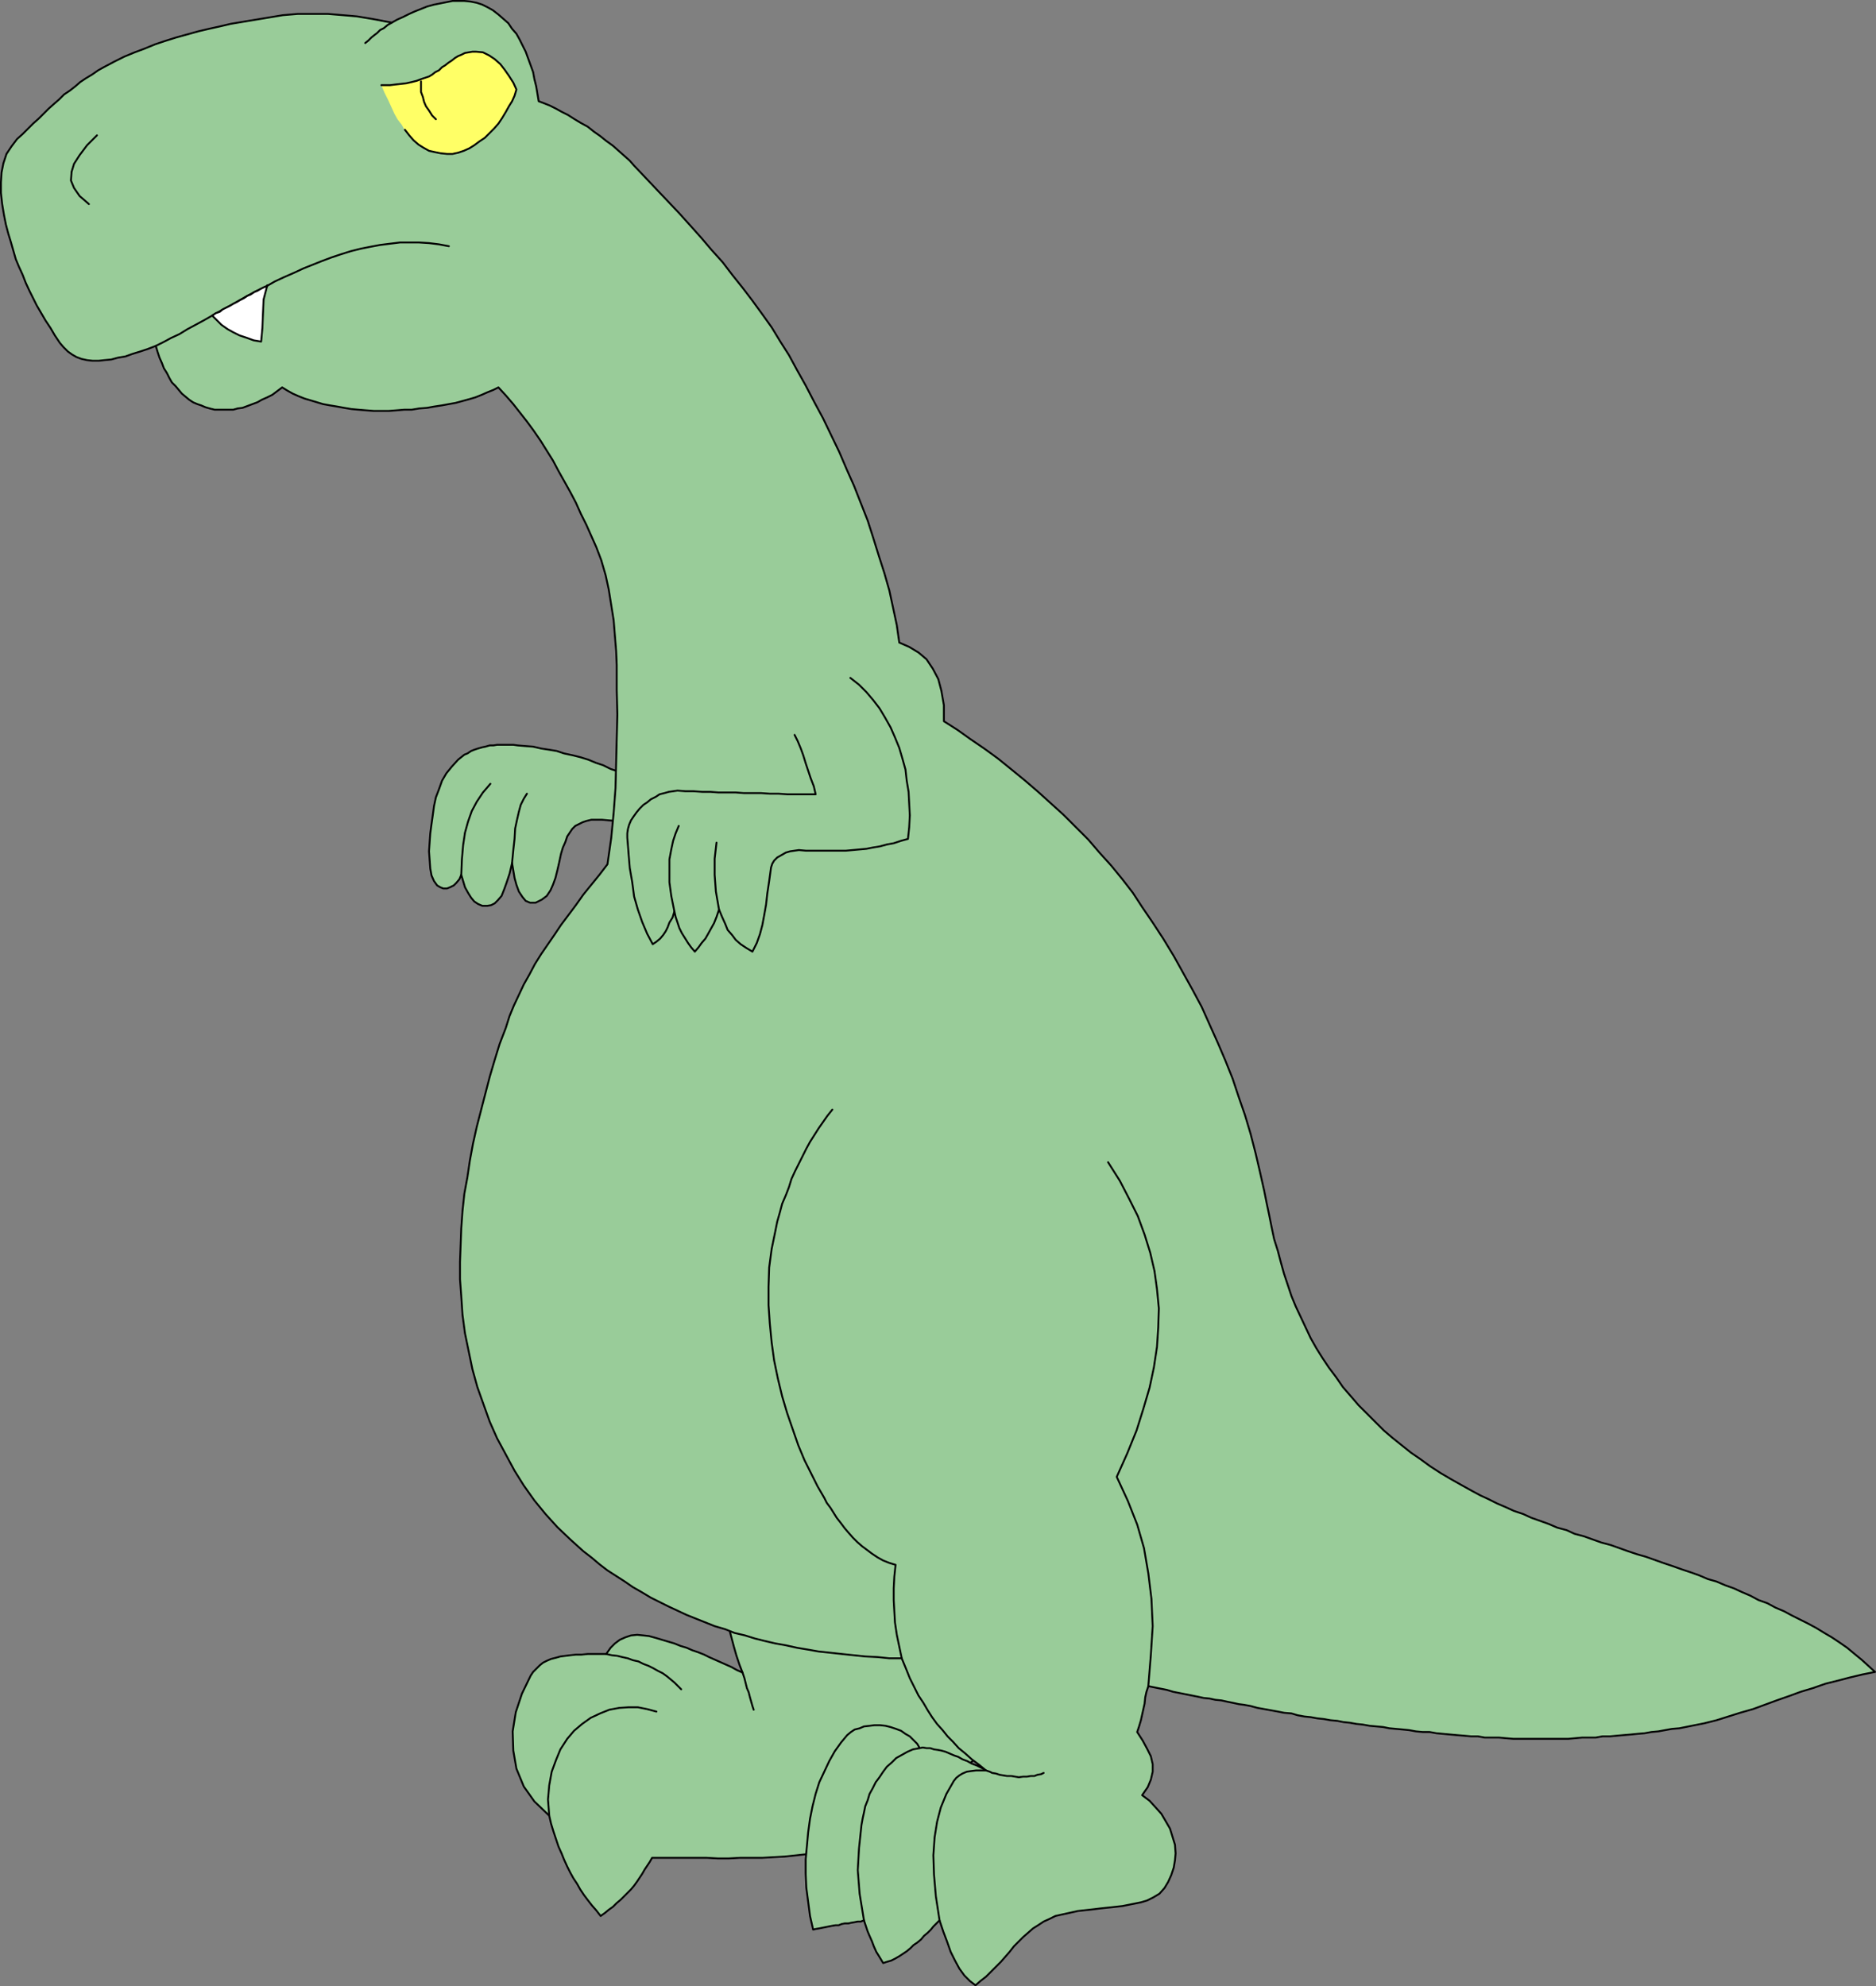 <?xml version="1.0" encoding="UTF-8" standalone="no"?>
<svg
   version="1.0"
   width="129.467mm"
   height="137.1mm"
   id="svg26"
   sodipodi:docname="Dinosaur 02.wmf"
   xmlns:inkscape="http://www.inkscape.org/namespaces/inkscape"
   xmlns:sodipodi="http://sodipodi.sourceforge.net/DTD/sodipodi-0.dtd"
   xmlns="http://www.w3.org/2000/svg"
   xmlns:svg="http://www.w3.org/2000/svg">
  <rect width="100%" height="100%" fill="#808080" stroke="none"/>
  <sodipodi:namedview
     id="namedview26"
     pagecolor="#ffffff"
     bordercolor="#000000"
     borderopacity="0.25"
     inkscape:showpageshadow="2"
     inkscape:pageopacity="0.0"
     inkscape:pagecheckerboard="0"
     inkscape:deskcolor="#d1d1d1"
     inkscape:document-units="mm" />
  <defs
     id="defs1">
    <pattern
       id="WMFhbasepattern"
       patternUnits="userSpaceOnUse"
       width="6"
       height="6"
       x="0"
       y="0" />
  </defs>
  <path
     style="fill:#99cc99;fill-opacity:1;fill-rule:evenodd;stroke:none"
     d="m 166.529,204.15 -1.616,-0.969 -1.778,-0.969 -1.939,-0.969 -1.939,-0.646 -1.939,-0.969 -1.939,-0.646 -1.939,-0.808 -2.101,-0.646 -1.939,-0.485 -2.262,-0.485 -1.939,-0.646 -1.939,-0.323 -2.101,-0.323 -2.101,-0.485 -2.101,-0.162 -1.939,-0.162 -1.131,-0.162 h -0.97 -0.97 -1.131 -1.131 l -0.97,0.162 h -0.97 l -1.131,0.323 -0.808,0.162 -1.131,0.323 -0.97,0.323 -0.808,0.323 -0.97,0.646 -0.808,0.323 -0.808,0.646 -0.808,0.646 -1.616,1.777 -1.454,1.777 -1.131,1.939 -0.808,2.262 -0.808,2.1 -0.485,2.262 -0.323,2.424 -0.323,2.262 -0.323,2.424 -0.162,2.262 -0.162,2.424 0.162,2.262 0.162,2.262 0.323,1.777 0.646,1.454 0.808,1.131 0.808,0.485 0.808,0.323 h 0.97 l 0.808,-0.323 0.97,-0.485 0.646,-0.646 0.808,-0.969 0.485,-1.131 0.485,1.616 0.485,1.616 0.808,1.454 0.808,1.293 0.808,0.969 0.97,0.646 1.131,0.485 h 1.293 l 0.97,-0.162 0.97,-0.485 0.808,-0.808 0.97,-1.131 0.646,-1.616 0.646,-1.777 0.808,-2.424 0.646,-2.747 0.323,1.939 0.323,1.939 0.485,1.777 0.646,1.777 0.97,1.454 0.808,0.969 1.131,0.485 h 1.454 l 1.616,-0.808 1.293,-0.969 0.97,-1.454 0.646,-1.454 0.646,-1.777 0.485,-1.939 0.485,-2.1 0.485,-2.262 0.485,-1.616 0.646,-1.454 0.485,-1.454 0.646,-0.969 0.646,-0.969 0.808,-0.808 0.97,-0.485 0.97,-0.485 0.97,-0.323 1.293,-0.323 h 1.293 1.454 l 1.778,0.162 1.778,0.162 2.101,0.162 1.939,0.323 0.485,-2.585 0.646,-2.585 0.485,-2.747 z"
     id="path1" />
  <path
     style="fill:none;stroke:#000000;stroke-width:0.485px;stroke-linecap:round;stroke-linejoin:round;stroke-miterlimit:4;stroke-dasharray:none;stroke-opacity:1"
     d="m 166.529,204.15 -1.616,-0.969 -1.778,-0.969 -1.939,-0.969 -1.939,-0.646 -1.939,-0.969 -1.939,-0.646 -1.939,-0.808 -2.101,-0.646 -1.939,-0.485 -2.262,-0.485 -1.939,-0.646 -1.939,-0.323 -2.101,-0.323 -2.101,-0.485 -2.101,-0.162 -1.939,-0.162 -1.131,-0.162 h -0.97 -0.97 -1.131 -1.131 l -0.97,0.162 h -0.97 l -1.131,0.323 -0.808,0.162 -1.131,0.323 -0.97,0.323 -0.808,0.323 -0.97,0.646 -0.808,0.323 -0.808,0.646 -0.808,0.646 -1.616,1.777 -1.454,1.777 -1.131,1.939 -0.808,2.262 -0.808,2.1 -0.485,2.262 -0.323,2.424 -0.323,2.262 -0.323,2.424 -0.162,2.262 -0.162,2.424 0.162,2.262 0.162,2.262 0.323,1.777 0.646,1.454 0.808,1.131 0.808,0.485 0.808,0.323 h 0.97 l 0.808,-0.323 0.97,-0.485 0.646,-0.646 0.808,-0.969 0.485,-1.131 0.485,1.616 0.485,1.616 0.808,1.454 0.808,1.293 0.808,0.969 0.97,0.646 1.131,0.485 h 1.293 l 0.97,-0.162 0.97,-0.485 0.808,-0.808 0.97,-1.131 0.646,-1.616 0.646,-1.777 0.808,-2.424 0.646,-2.747 0.323,1.939 0.323,1.939 0.485,1.777 0.646,1.777 0.97,1.454 0.808,0.969 1.131,0.485 h 1.454 l 1.616,-0.808 1.293,-0.969 0.97,-1.454 0.646,-1.454 0.646,-1.777 0.485,-1.939 0.485,-2.1 0.485,-2.262 0.485,-1.616 0.646,-1.454 0.485,-1.454 0.646,-0.969 0.646,-0.969 0.808,-0.808 0.97,-0.485 0.97,-0.485 0.97,-0.323 1.293,-0.323 h 1.293 1.454 l 1.778,0.162 1.778,0.162 2.101,0.162 1.939,0.323 0.485,-2.585 0.646,-2.585 0.485,-2.747 0.323,-2.585 v 0"
     id="path2" />
  <path
     style="fill:none;stroke:#000000;stroke-width:0.485px;stroke-linecap:round;stroke-linejoin:round;stroke-miterlimit:4;stroke-dasharray:none;stroke-opacity:1"
     d="m 127.906,204.474 -1.939,2.262 -1.616,2.424 -1.293,2.424 -0.97,2.747 -0.808,2.908 -0.485,3.232 -0.323,3.716 -0.162,4.039"
     id="path3" />
  <path
     style="fill:none;stroke:#000000;stroke-width:0.485px;stroke-linecap:round;stroke-linejoin:round;stroke-miterlimit:4;stroke-dasharray:none;stroke-opacity:1"
     d="m 137.441,207.059 -0.808,1.293 -0.808,1.616 -0.485,1.777 -0.485,2.1 -0.485,2.262 -0.162,2.747 -0.323,2.908 -0.323,3.393"
     id="path4" />
  <path
     style="fill:#99cc99;fill-opacity:1;fill-rule:evenodd;stroke:none"
     d="m 188.183,417.268 0.646,2.424 0.646,2.585 0.646,2.424 0.646,2.424 0.646,2.424 0.646,2.262 0.808,2.424 0.808,2.1 -1.454,-0.646 -1.454,-0.808 -1.454,-0.646 -1.454,-0.646 -1.454,-0.646 -1.454,-0.646 -1.293,-0.646 -1.616,-0.646 -1.454,-0.485 -1.454,-0.646 -1.616,-0.485 -1.616,-0.646 -1.616,-0.485 -1.616,-0.485 -1.616,-0.485 -1.778,-0.485 -1.454,-0.162 -1.616,-0.162 -1.616,0.162 -1.454,0.485 -1.454,0.646 -1.293,0.969 -1.131,1.131 -1.131,1.616 h -1.616 -1.778 -1.454 l -1.616,0.162 h -1.454 l -1.454,0.162 -1.293,0.162 -1.293,0.162 -1.131,0.323 -1.293,0.323 -1.131,0.485 -0.97,0.485 -0.808,0.646 -0.97,0.969 -0.808,0.808 -0.646,0.969 -2.262,4.686 -1.616,4.847 -0.808,5.009 0.162,5.009 0.808,4.686 1.939,4.686 2.747,3.878 3.878,3.716 0.485,2.1 0.646,2.1 0.646,1.939 0.646,1.939 0.808,1.777 0.646,1.616 0.808,1.777 0.808,1.616 0.808,1.454 0.97,1.454 0.808,1.454 0.97,1.454 0.97,1.293 1.131,1.454 1.131,1.293 1.131,1.454 1.131,-0.808 0.97,-0.808 1.131,-0.808 0.97,-0.969 0.97,-0.808 0.97,-0.969 0.97,-0.969 0.808,-0.808 0.808,-0.969 0.808,-1.131 0.646,-0.969 0.646,-0.969 0.646,-1.131 0.646,-0.969 0.646,-0.969 0.646,-1.131 h 2.747 2.909 2.747 2.909 2.909 l 2.909,0.162 h 2.909 l 2.909,-0.162 h 2.909 2.909 l 2.909,-0.162 2.909,-0.162 3.07,-0.323 2.909,-0.323 2.909,-0.162 3.07,-0.485 2.586,-1.616 2.424,-1.616 2.586,-1.616 2.586,-1.616 2.586,-1.616 2.586,-1.777 2.586,-1.616 2.586,-1.616 2.586,-1.616 2.586,-1.616 2.424,-1.616 2.586,-1.616 2.586,-1.616 2.586,-1.616 2.586,-1.777 2.424,-1.616 -0.808,-1.777 -0.97,-1.777 -0.97,-1.939 -0.97,-1.777 -0.97,-1.777 -0.808,-1.777 -0.97,-1.939 -0.97,-1.777 -0.97,-1.939 -0.808,-1.777 -0.97,-1.939 -0.808,-1.777 -1.131,-1.777 -0.97,-1.777 -0.808,-1.777 -0.97,-1.939 -1.778,-0.323 -1.616,-0.162 -1.778,-0.485 -1.616,-0.323 -1.616,-0.323 -1.939,-0.323 -1.616,-0.323 -1.616,-0.323 -1.778,-0.162 -1.616,-0.323 -1.616,-0.485 -1.778,-0.323 -1.778,-0.162 -1.616,-0.323 -1.778,-0.323 -1.616,-0.485 -1.778,-0.323 -1.616,-0.323 -1.778,-0.323 -1.778,-0.323 -1.616,-0.323 -1.778,-0.323 -1.616,-0.323 -1.778,-0.323 -1.616,-0.323 -1.778,-0.323 -1.616,-0.162 -1.778,-0.485 -1.616,-0.323 -1.778,-0.323 -1.778,-0.162 -1.616,-0.323 v 0 z"
     id="path5" />
  <path
     style="fill:none;stroke:#000000;stroke-width:0.485px;stroke-linecap:round;stroke-linejoin:round;stroke-miterlimit:4;stroke-dasharray:none;stroke-opacity:1"
     d="m 188.183,417.268 0.646,2.424 0.646,2.585 0.646,2.424 0.646,2.424 0.646,2.424 0.646,2.262 0.808,2.424 0.808,2.1 -1.454,-0.646 -1.454,-0.808 -1.454,-0.646 -1.454,-0.646 -1.454,-0.646 -1.454,-0.646 -1.293,-0.646 -1.616,-0.646 -1.454,-0.485 -1.454,-0.646 -1.616,-0.485 -1.616,-0.646 -1.616,-0.485 -1.616,-0.485 -1.616,-0.485 -1.778,-0.485 -1.454,-0.162 -1.616,-0.162 -1.616,0.162 -1.454,0.485 -1.454,0.646 -1.293,0.969 -1.131,1.131 -1.131,1.616 h -1.616 -1.778 -1.454 l -1.616,0.162 h -1.454 l -1.454,0.162 -1.293,0.162 -1.293,0.162 -1.131,0.323 -1.293,0.323 -1.131,0.485 -0.97,0.485 -0.808,0.646 -0.97,0.969 -0.808,0.808 -0.646,0.969 -2.262,4.686 -1.616,4.847 -0.808,5.009 0.162,5.009 0.808,4.686 1.939,4.686 2.747,3.878 3.878,3.716 0.485,2.1 0.646,2.1 0.646,1.939 0.646,1.939 0.808,1.777 0.646,1.616 0.808,1.777 0.808,1.616 0.808,1.454 0.97,1.454 0.808,1.454 0.97,1.454 0.97,1.293 1.131,1.454 1.131,1.293 1.131,1.454 1.131,-0.808 0.97,-0.808 1.131,-0.808 0.97,-0.969 0.97,-0.808 0.97,-0.969 0.97,-0.969 0.808,-0.808 0.808,-0.969 0.808,-1.131 0.646,-0.969 0.646,-0.969 0.646,-1.131 0.646,-0.969 0.646,-0.969 0.646,-1.131 h 2.747 2.909 2.747 2.909 2.909 l 2.909,0.162 h 2.909 l 2.909,-0.162 h 2.909 2.909 l 2.909,-0.162 2.909,-0.162 3.07,-0.323 2.909,-0.323 2.909,-0.162 3.07,-0.485 2.586,-1.616 2.424,-1.616 2.586,-1.616 2.586,-1.616 2.586,-1.616 2.586,-1.777 2.586,-1.616 2.586,-1.616 2.586,-1.616 2.586,-1.616 2.424,-1.616 2.586,-1.616 2.586,-1.616 2.586,-1.616 2.586,-1.777 2.424,-1.616 -0.808,-1.777 -0.97,-1.777 -0.97,-1.939 -0.97,-1.777 -0.97,-1.777 -0.808,-1.777 -0.97,-1.939 -0.97,-1.777 -0.97,-1.939 -0.808,-1.777 -0.97,-1.939 -0.808,-1.777 -1.131,-1.777 -0.97,-1.777 -0.808,-1.777 -0.97,-1.939 -1.778,-0.323 -1.616,-0.162 -1.778,-0.485 -1.616,-0.323 -1.616,-0.323 -1.939,-0.323 -1.616,-0.323 -1.616,-0.323 -1.778,-0.162 -1.616,-0.323 -1.616,-0.485 -1.778,-0.323 -1.778,-0.162 -1.616,-0.323 -1.778,-0.323 -1.616,-0.485 -1.778,-0.323 -1.616,-0.323 -1.778,-0.323 -1.778,-0.323 -1.616,-0.323 -1.778,-0.323 -1.616,-0.323 -1.778,-0.323 -1.616,-0.323 -1.778,-0.323 -1.616,-0.162 -1.778,-0.485 -1.616,-0.323 -1.778,-0.323 -1.778,-0.162 -1.616,-0.323 v 0"
     id="path6" />
  <path
     style="fill:none;stroke:#000000;stroke-width:0.485px;stroke-linecap:round;stroke-linejoin:round;stroke-miterlimit:4;stroke-dasharray:none;stroke-opacity:1"
     d="m 196.586,446.029 -0.323,-0.969 -0.323,-1.131 -0.323,-1.131 -0.323,-1.293 -0.485,-1.131 -0.323,-1.293 -0.323,-1.293 -0.485,-1.454"
     id="path7" />
  <path
     style="fill:none;stroke:#000000;stroke-width:0.485px;stroke-linecap:round;stroke-linejoin:round;stroke-miterlimit:4;stroke-dasharray:none;stroke-opacity:1"
     d="m 177.679,440.697 -0.808,-0.808 -0.97,-0.969 -0.97,-0.808 -0.97,-0.808 -1.131,-0.808 -1.293,-0.646 -1.131,-0.646 -1.293,-0.646 -1.293,-0.485 -1.293,-0.646 -1.454,-0.323 -1.293,-0.485 -1.454,-0.323 -1.293,-0.323 -1.454,-0.162 -1.454,-0.323"
     id="path8" />
  <path
     style="fill:none;stroke:#000000;stroke-width:0.485px;stroke-linecap:round;stroke-linejoin:round;stroke-miterlimit:4;stroke-dasharray:none;stroke-opacity:1"
     d="m 171.215,446.513 -2.424,-0.646 -2.424,-0.485 h -2.424 l -2.424,0.162 -2.586,0.485 -2.424,0.969 -2.424,1.131 -2.262,1.616 -2.101,1.777 -1.778,2.1 -1.778,2.747 -1.131,2.747 -1.131,3.07 -0.646,3.555 -0.323,3.716 0.323,4.201"
     id="path9" />
  <path
     style="fill:#99cc99;fill-opacity:1;fill-rule:evenodd;stroke:none"
     d="m 246.197,187.993 v -4.039 l -0.646,-3.716 -0.808,-3.07 -1.454,-2.747 -1.616,-2.424 -2.101,-1.777 -2.424,-1.454 -2.586,-1.131 -0.646,-4.524 -0.97,-4.524 -0.97,-4.524 -1.293,-4.524 -1.454,-4.524 -1.454,-4.686 -1.454,-4.524 -1.778,-4.524 -1.778,-4.524 -1.939,-4.363 -1.939,-4.524 -2.101,-4.363 -2.101,-4.363 -2.262,-4.201 -2.262,-4.363 -2.262,-4.039 -2.101,-3.878 -2.262,-3.555 -2.262,-3.716 -2.424,-3.393 -2.586,-3.555 -2.586,-3.393 -2.586,-3.232 -2.586,-3.393 -2.909,-3.232 -2.747,-3.232 -2.747,-3.07 -2.909,-3.232 -2.909,-3.07 -3.07,-3.232 -2.747,-2.908 -3.07,-3.232 -1.131,-1.293 -1.454,-1.293 -1.454,-1.293 -1.454,-1.293 -1.778,-1.293 -1.616,-1.293 -1.616,-1.131 -1.616,-1.293 -1.778,-0.969 -1.616,-0.969 -1.778,-1.131 -1.616,-0.808 -1.454,-0.808 -1.616,-0.808 -1.616,-0.646 -1.293,-0.485 -0.323,-1.939 -0.323,-1.939 -0.485,-1.939 -0.323,-1.777 -0.646,-1.777 -0.646,-1.777 -0.646,-1.777 -0.808,-1.616 -0.808,-1.616 -0.808,-1.454 -1.131,-1.293 -0.97,-1.454 -1.293,-1.131 -1.293,-1.131 -1.454,-1.131 -1.454,-0.808 -1.293,-0.646 -1.454,-0.485 -1.616,-0.323 -1.616,-0.162 h -1.454 -1.616 l -1.616,0.323 -1.616,0.323 -1.616,0.323 -1.778,0.485 -1.616,0.646 -1.616,0.646 -1.454,0.646 -1.616,0.808 -1.454,0.646 -1.454,0.808 L 100.434,5.574 98.818,5.251 97.041,4.928 95.101,4.605 93.162,4.282 91.385,4.12 89.445,3.959 87.506,3.797 85.567,3.635 H 83.466 81.527 79.588 77.649 L 75.71,3.797 73.77,3.959 71.831,4.282 68.922,4.767 66.014,5.251 63.105,5.736 60.196,6.221 57.449,6.867 54.54,7.513 l -2.747,0.646 -2.909,0.808 -2.909,0.808 -2.586,0.808 -2.909,0.969 -2.747,1.131 -2.586,0.969 -2.747,1.131 -2.586,1.293 -2.747,1.454 -1.454,0.808 -1.616,1.131 -1.616,0.969 -1.454,0.969 -1.293,1.131 -1.454,1.131 -1.454,0.969 -1.293,1.293 -1.293,1.131 -1.454,1.293 -1.293,1.293 -1.293,1.293 -1.454,1.293 -1.293,1.293 -1.454,1.454 -1.454,1.293 -1.454,1.939 -1.293,1.939 -0.808,2.424 -0.485,2.424 -0.162,2.585 v 2.747 l 0.323,2.908 0.485,2.908 0.485,2.424 0.646,2.424 0.646,2.1 0.646,2.262 0.646,2.262 0.808,1.939 0.97,2.1 0.808,2.1 0.97,2.1 0.97,1.939 0.97,1.939 1.131,1.939 1.131,1.939 1.293,1.939 1.131,1.939 1.293,1.939 0.97,1.131 1.131,1.131 1.131,0.808 1.131,0.646 1.293,0.485 1.454,0.323 1.454,0.162 h 1.616 l 1.454,-0.162 1.778,-0.162 1.778,-0.485 1.939,-0.323 1.778,-0.646 2.101,-0.646 1.939,-0.646 2.101,-0.808 0.485,1.616 0.485,1.454 0.646,1.454 0.485,1.293 0.808,1.293 0.646,1.293 0.646,1.131 0.97,0.969 0.808,0.969 0.808,0.969 0.97,0.808 0.97,0.808 0.97,0.646 1.131,0.485 0.97,0.323 1.131,0.485 1.131,0.323 1.293,0.323 h 1.131 1.293 1.131 1.293 l 1.131,-0.323 1.293,-0.162 1.293,-0.485 1.293,-0.485 1.293,-0.485 1.131,-0.646 1.454,-0.646 1.293,-0.646 1.293,-0.969 1.293,-0.969 1.293,0.808 1.454,0.808 1.454,0.646 1.616,0.646 1.616,0.485 1.616,0.485 1.616,0.485 1.778,0.323 1.939,0.323 1.778,0.323 1.939,0.323 1.778,0.162 1.939,0.162 2.101,0.162 h 1.939 1.939 l 2.101,-0.162 1.939,-0.162 h 1.939 l 1.939,-0.323 2.101,-0.162 1.778,-0.323 2.101,-0.323 1.778,-0.323 1.778,-0.323 1.778,-0.485 1.778,-0.485 1.616,-0.485 1.616,-0.646 1.454,-0.646 1.616,-0.646 1.293,-0.646 1.939,2.1 1.939,2.262 1.778,2.262 1.778,2.262 1.778,2.424 1.778,2.585 1.616,2.585 1.616,2.585 1.454,2.747 1.454,2.585 1.616,2.908 1.454,2.747 1.293,2.908 1.454,2.908 1.293,2.908 1.293,2.908 1.293,3.393 1.131,3.878 0.808,3.716 0.646,4.039 0.646,4.039 0.323,4.039 0.323,3.878 0.162,3.716 v 6.625 l 0.162,6.301 -0.162,6.301 -0.162,6.463 -0.162,6.463 -0.485,6.463 -0.646,6.625 -0.97,6.786 -2.101,2.747 -2.101,2.585 -2.101,2.585 -1.939,2.747 -1.939,2.585 -1.939,2.585 -1.616,2.424 -1.778,2.585 -1.778,2.585 -1.616,2.585 -1.454,2.747 -1.454,2.585 -1.293,2.747 -1.293,2.747 -1.131,2.747 -0.97,3.07 -1.616,4.201 -1.293,4.201 -1.293,4.363 -1.131,4.363 -1.131,4.363 -1.131,4.363 -0.97,4.363 -0.808,4.363 -0.646,4.363 -0.808,4.363 -0.485,4.524 -0.323,4.524 -0.162,4.363 -0.162,4.363 v 4.524 l 0.323,4.363 0.323,4.847 0.646,4.847 0.97,4.686 0.97,4.686 1.293,4.686 1.616,4.524 1.616,4.524 1.939,4.363 2.262,4.201 2.262,4.201 2.424,3.878 2.747,3.878 2.909,3.555 3.07,3.393 3.394,3.232 3.394,3.07 2.101,1.616 2.101,1.777 2.101,1.616 2.262,1.454 2.262,1.454 2.101,1.454 2.262,1.293 2.424,1.454 2.262,1.131 2.262,1.131 2.424,1.131 2.424,1.131 2.424,0.969 2.424,0.969 2.424,0.969 2.747,0.808 2.424,0.969 2.747,0.646 2.586,0.808 2.586,0.646 2.747,0.646 2.747,0.485 2.909,0.646 2.909,0.485 2.747,0.485 3.07,0.323 2.909,0.323 3.07,0.323 3.07,0.323 3.232,0.162 3.07,0.323 h 3.232 l 1.131,2.747 0.97,2.424 1.131,2.262 1.131,2.262 1.293,1.939 1.131,1.939 1.131,1.777 1.293,1.777 1.454,1.616 1.293,1.616 1.454,1.454 1.454,1.616 1.778,1.454 1.616,1.454 1.939,1.454 1.778,1.454 -1.131,-0.646 -1.293,-0.646 -1.293,-0.485 -1.131,-0.646 -1.293,-0.485 -1.131,-0.646 -0.97,-0.323 -1.131,-0.485 -1.131,-0.485 -1.131,-0.323 -0.808,-0.162 -1.131,-0.162 -0.97,-0.323 h -0.97 l -0.97,-0.162 -0.808,0.162 -0.646,-1.131 -0.97,-0.969 -0.97,-0.969 -1.131,-0.646 -1.131,-0.808 -1.293,-0.485 -1.454,-0.485 -1.293,-0.323 -1.454,-0.162 h -1.454 l -1.293,0.162 -1.454,0.162 -1.131,0.485 -1.293,0.323 -0.97,0.646 -0.97,0.808 -1.616,1.939 -1.616,2.262 -1.454,2.585 -1.293,2.747 -1.293,2.747 -0.97,3.07 -0.808,3.232 -0.646,3.232 -0.485,3.555 -0.323,3.555 -0.323,3.555 v 3.555 l 0.162,3.716 0.485,3.716 0.485,3.716 0.808,3.555 0.646,-0.162 0.97,-0.162 0.808,-0.162 0.808,-0.162 0.808,-0.162 0.808,-0.162 0.97,-0.162 h 0.808 l 0.808,-0.323 0.808,-0.162 h 0.97 l 0.646,-0.162 0.97,-0.162 0.808,-0.162 h 0.808 l 0.808,-0.323 0.485,1.454 0.485,1.454 0.485,1.131 0.646,1.454 0.485,1.293 0.646,1.454 0.808,1.293 0.97,1.616 0.97,-0.323 1.131,-0.323 0.97,-0.485 1.131,-0.646 0.97,-0.646 0.97,-0.646 0.97,-0.808 0.808,-0.808 0.97,-0.646 0.97,-0.808 0.808,-0.969 0.97,-0.808 0.808,-0.808 0.646,-0.808 0.808,-0.808 0.808,-0.808 0.97,2.908 0.97,2.585 0.97,2.747 1.131,2.262 1.131,2.1 1.293,1.777 1.454,1.454 1.454,1.131 1.293,-1.131 1.454,-1.131 1.293,-1.293 1.293,-1.293 1.293,-1.293 1.131,-1.293 1.131,-1.293 1.131,-1.454 1.293,-1.293 1.131,-1.131 1.293,-1.131 1.293,-1.131 1.293,-0.808 1.454,-0.969 1.454,-0.646 1.616,-0.808 1.454,-0.323 1.454,-0.323 1.454,-0.323 1.454,-0.323 1.454,-0.162 1.454,-0.162 1.454,-0.162 1.293,-0.162 1.454,-0.162 1.616,-0.162 1.454,-0.162 1.454,-0.162 1.616,-0.323 1.616,-0.323 1.616,-0.323 1.616,-0.485 1.616,-0.808 1.616,-0.969 1.293,-1.454 0.97,-1.616 0.808,-1.777 0.646,-1.939 0.323,-1.939 0.162,-1.777 -0.162,-2.262 -0.646,-2.1 -0.646,-2.1 -1.131,-1.939 -1.131,-1.939 -1.454,-1.616 -1.616,-1.777 -1.939,-1.454 1.454,-2.1 0.808,-1.939 0.485,-2.1 v -1.939 l -0.485,-2.1 -0.97,-1.939 -1.131,-2.1 -1.454,-2.262 0.485,-1.454 0.485,-1.616 0.323,-1.454 0.323,-1.454 0.323,-1.454 0.162,-1.616 0.323,-1.454 0.485,-1.454 1.616,0.323 1.616,0.323 1.616,0.323 1.616,0.485 1.616,0.323 1.616,0.323 1.616,0.323 1.616,0.323 1.454,0.323 1.616,0.162 1.454,0.323 1.616,0.162 1.454,0.323 1.616,0.323 1.454,0.323 1.293,0.162 1.778,0.323 1.778,0.485 1.778,0.323 1.778,0.323 1.778,0.323 1.616,0.323 1.939,0.162 1.616,0.485 1.778,0.323 1.616,0.162 1.778,0.323 1.616,0.162 1.778,0.323 1.778,0.162 1.616,0.323 1.616,0.162 1.778,0.323 1.616,0.162 1.778,0.323 1.778,0.162 1.778,0.162 1.616,0.323 1.778,0.162 1.778,0.162 1.616,0.162 1.778,0.323 1.778,0.162 h 1.778 l 1.778,0.323 1.778,0.162 1.778,0.162 1.778,0.162 1.939,0.162 1.778,0.162 h 1.778 l 1.778,0.323 h 1.939 1.778 l 1.778,0.162 1.939,0.162 h 1.616 1.939 1.778 1.778 1.778 1.939 1.778 1.778 l 1.778,-0.162 1.778,-0.162 h 1.778 1.778 l 1.778,-0.323 h 1.939 l 1.778,-0.162 1.778,-0.162 1.939,-0.162 1.616,-0.162 1.939,-0.162 1.778,-0.323 1.778,-0.162 1.778,-0.323 1.778,-0.323 1.939,-0.162 3.232,-0.646 3.232,-0.646 3.232,-0.808 3.07,-0.969 3.07,-0.969 3.394,-0.969 3.07,-1.131 3.07,-1.131 3.232,-1.131 3.07,-1.131 3.232,-0.969 3.232,-1.131 3.232,-0.808 3.07,-0.808 3.394,-0.808 3.232,-0.646 -1.778,-1.616 -1.778,-1.616 -1.778,-1.454 -1.939,-1.616 -2.101,-1.454 -1.939,-1.293 -1.939,-1.131 -2.101,-1.293 -2.101,-1.131 -2.262,-1.131 -1.939,-0.969 -2.101,-1.131 -2.262,-0.969 -2.101,-1.131 -2.262,-0.808 -2.101,-1.131 -2.262,-0.969 -2.101,-0.969 -2.262,-0.808 -2.262,-0.969 -2.262,-0.646 -2.262,-0.969 -2.262,-0.808 -2.424,-0.808 -2.262,-0.808 -2.424,-0.808 -2.262,-0.808 -2.262,-0.808 -2.262,-0.646 -2.424,-0.808 -2.262,-0.808 -2.262,-0.808 -2.424,-0.646 -2.262,-0.808 -2.262,-0.808 -2.424,-0.646 -2.101,-0.969 -2.424,-0.646 -2.262,-0.969 -2.262,-0.808 -2.262,-0.808 -2.101,-0.969 -2.424,-0.808 -2.101,-0.969 -2.262,-0.969 -2.262,-1.131 -2.101,-0.969 -2.101,-1.131 -2.909,-1.616 -2.586,-1.454 -2.747,-1.616 -2.747,-1.777 -2.424,-1.777 -2.586,-1.777 -2.424,-1.939 -2.424,-1.939 -2.262,-1.939 -2.262,-2.262 -2.101,-2.1 -2.262,-2.262 -1.939,-2.262 -2.101,-2.424 -1.778,-2.585 -1.939,-2.585 -1.616,-2.424 -1.616,-2.585 -1.454,-2.585 -1.293,-2.747 -1.293,-2.747 -1.293,-2.747 -1.131,-2.747 -0.97,-2.908 -0.97,-2.908 -0.808,-2.908 -0.808,-3.07 -0.97,-3.07 -0.646,-3.07 -0.646,-3.232 -0.646,-3.07 -0.646,-3.232 -1.131,-5.009 -1.131,-4.847 -1.293,-5.009 -1.454,-4.847 -1.616,-4.686 -1.616,-4.847 -1.939,-4.847 -1.939,-4.524 -2.101,-4.686 -2.101,-4.686 -2.424,-4.524 -2.424,-4.363 -2.424,-4.363 -2.747,-4.524 -2.747,-4.201 -2.747,-4.039 -2.424,-3.716 -2.747,-3.555 -2.909,-3.555 -3.07,-3.393 -2.909,-3.393 -3.232,-3.232 -3.232,-3.232 -3.394,-3.07 -3.394,-3.07 -3.394,-2.908 -3.555,-2.908 -3.394,-2.747 -3.555,-2.585 -3.555,-2.424 -3.394,-2.424 -3.555,-2.262 v 0 z"
     id="path10" />
  <path
     style="fill:none;stroke:#000000;stroke-width:0.485px;stroke-linecap:round;stroke-linejoin:round;stroke-miterlimit:4;stroke-dasharray:none;stroke-opacity:1"
     d="m 246.197,187.993 v -4.039 l -0.646,-3.716 -0.808,-3.07 -1.454,-2.747 -1.616,-2.424 -2.101,-1.777 -2.424,-1.454 -2.586,-1.131 -0.646,-4.524 -0.97,-4.524 -0.97,-4.524 -1.293,-4.524 -1.454,-4.524 -1.454,-4.686 -1.454,-4.524 -1.778,-4.524 -1.778,-4.524 -1.939,-4.363 -1.939,-4.524 -2.101,-4.363 -2.101,-4.363 -2.262,-4.201 -2.262,-4.363 -2.262,-4.039 -2.101,-3.878 -2.262,-3.555 -2.262,-3.716 -2.424,-3.393 -2.586,-3.555 -2.586,-3.393 -2.586,-3.232 -2.586,-3.393 -2.909,-3.232 -2.747,-3.232 -2.747,-3.07 -2.909,-3.232 -2.909,-3.07 -3.07,-3.232 -2.747,-2.908 -3.07,-3.232 -1.131,-1.293 -1.454,-1.293 -1.454,-1.293 -1.454,-1.293 -1.778,-1.293 -1.616,-1.293 -1.616,-1.131 -1.616,-1.293 -1.778,-0.969 -1.616,-0.969 -1.778,-1.131 -1.616,-0.808 -1.454,-0.808 -1.616,-0.808 -1.616,-0.646 -1.293,-0.485 -0.323,-1.939 -0.323,-1.939 -0.485,-1.939 -0.323,-1.777 -0.646,-1.777 -0.646,-1.777 -0.646,-1.777 -0.808,-1.616 -0.808,-1.616 -0.808,-1.454 -1.131,-1.293 -0.97,-1.454 -1.293,-1.131 -1.293,-1.131 -1.454,-1.131 -1.454,-0.808 -1.293,-0.646 -1.454,-0.485 -1.616,-0.323 -1.616,-0.162 h -1.454 -1.616 l -1.616,0.323 -1.616,0.323 -1.616,0.323 -1.778,0.485 -1.616,0.646 -1.616,0.646 -1.454,0.646 -1.616,0.808 -1.454,0.646 -1.454,0.808 L 100.434,5.574 98.818,5.251 97.041,4.928 95.101,4.605 93.162,4.282 91.385,4.12 89.445,3.959 87.506,3.797 85.567,3.635 H 83.466 81.527 79.588 77.649 L 75.71,3.797 73.77,3.959 71.831,4.282 68.922,4.767 66.014,5.251 63.105,5.736 60.196,6.221 57.449,6.867 54.54,7.513 l -2.747,0.646 -2.909,0.808 -2.909,0.808 -2.586,0.808 -2.909,0.969 -2.747,1.131 -2.586,0.969 -2.747,1.131 -2.586,1.293 -2.747,1.454 -1.454,0.808 -1.616,1.131 -1.616,0.969 -1.454,0.969 -1.293,1.131 -1.454,1.131 -1.454,0.969 -1.293,1.293 -1.293,1.131 -1.454,1.293 -1.293,1.293 -1.293,1.293 -1.454,1.293 -1.293,1.293 -1.454,1.454 -1.454,1.293 -1.454,1.939 -1.293,1.939 -0.808,2.424 -0.485,2.424 -0.162,2.585 v 2.747 l 0.323,2.908 0.485,2.908 0.485,2.424 0.646,2.424 0.646,2.1 0.646,2.262 0.646,2.262 0.808,1.939 0.97,2.1 0.808,2.1 0.97,2.1 0.97,1.939 0.97,1.939 1.131,1.939 1.131,1.939 1.293,1.939 1.131,1.939 1.293,1.939 0.97,1.131 1.131,1.131 1.131,0.808 1.131,0.646 1.293,0.485 1.454,0.323 1.454,0.162 h 1.616 l 1.454,-0.162 1.778,-0.162 1.778,-0.485 1.939,-0.323 1.778,-0.646 2.101,-0.646 1.939,-0.646 2.101,-0.808 0.485,1.616 0.485,1.454 0.646,1.454 0.485,1.293 0.808,1.293 0.646,1.293 0.646,1.131 0.97,0.969 0.808,0.969 0.808,0.969 0.97,0.808 0.97,0.808 0.97,0.646 1.131,0.485 0.97,0.323 1.131,0.485 1.131,0.323 1.293,0.323 h 1.131 1.293 1.131 1.293 l 1.131,-0.323 1.293,-0.162 1.293,-0.485 1.293,-0.485 1.293,-0.485 1.131,-0.646 1.454,-0.646 1.293,-0.646 1.293,-0.969 1.293,-0.969 1.293,0.808 1.454,0.808 1.454,0.646 1.616,0.646 1.616,0.485 1.616,0.485 1.616,0.485 1.778,0.323 1.939,0.323 1.778,0.323 1.939,0.323 1.778,0.162 1.939,0.162 2.101,0.162 h 1.939 1.939 l 2.101,-0.162 1.939,-0.162 h 1.939 l 1.939,-0.323 2.101,-0.162 1.778,-0.323 2.101,-0.323 1.778,-0.323 1.778,-0.323 1.778,-0.485 1.778,-0.485 1.616,-0.485 1.616,-0.646 1.454,-0.646 1.616,-0.646 1.293,-0.646 1.939,2.1 1.939,2.262 1.778,2.262 1.778,2.262 1.778,2.424 1.778,2.585 1.616,2.585 1.616,2.585 1.454,2.747 1.454,2.585 1.616,2.908 1.454,2.747 1.293,2.908 1.454,2.908 1.293,2.908 1.293,2.908 1.293,3.393 1.131,3.878 0.808,3.716 0.646,4.039 0.646,4.039 0.323,4.039 0.323,3.878 0.162,3.716 v 6.625 l 0.162,6.301 -0.162,6.301 -0.162,6.463 -0.162,6.463 -0.485,6.463 -0.646,6.625 -0.97,6.786 -2.101,2.747 -2.101,2.585 -2.101,2.585 -1.939,2.747 -1.939,2.585 -1.939,2.585 -1.616,2.424 -1.778,2.585 -1.778,2.585 -1.616,2.585 -1.454,2.747 -1.454,2.585 -1.293,2.747 -1.293,2.747 -1.131,2.747 -0.97,3.07 -1.616,4.201 -1.293,4.201 -1.293,4.363 -1.131,4.363 -1.131,4.363 -1.131,4.363 -0.97,4.363 -0.808,4.363 -0.646,4.363 -0.808,4.363 -0.485,4.524 -0.323,4.524 -0.162,4.363 -0.162,4.363 v 4.524 l 0.323,4.363 0.323,4.847 0.646,4.847 0.97,4.686 0.97,4.686 1.293,4.686 1.616,4.524 1.616,4.524 1.939,4.363 2.262,4.201 2.262,4.201 2.424,3.878 2.747,3.878 2.909,3.555 3.07,3.393 3.394,3.232 3.394,3.07 2.101,1.616 2.101,1.777 2.101,1.616 2.262,1.454 2.262,1.454 2.101,1.454 2.262,1.293 2.424,1.454 2.262,1.131 2.262,1.131 2.424,1.131 2.424,1.131 2.424,0.969 2.424,0.969 2.424,0.969 2.747,0.808 2.424,0.969 2.747,0.646 2.586,0.808 2.586,0.646 2.747,0.646 2.747,0.485 2.909,0.646 2.909,0.485 2.747,0.485 3.07,0.323 2.909,0.323 3.07,0.323 3.07,0.323 3.232,0.162 3.07,0.323 h 3.232 l 1.131,2.747 0.97,2.424 1.131,2.262 1.131,2.262 1.293,1.939 1.131,1.939 1.131,1.777 1.293,1.777 1.454,1.616 1.293,1.616 1.454,1.454 1.454,1.616 1.778,1.454 1.616,1.454 1.939,1.454 1.778,1.454 -1.131,-0.646 -1.293,-0.646 -1.293,-0.485 -1.131,-0.646 -1.293,-0.485 -1.131,-0.646 -0.97,-0.323 -1.131,-0.485 -1.131,-0.485 -1.131,-0.323 -0.808,-0.162 -1.131,-0.162 -0.97,-0.323 h -0.97 l -0.97,-0.162 -0.808,0.162 -0.646,-1.131 -0.97,-0.969 -0.97,-0.969 -1.131,-0.646 -1.131,-0.808 -1.293,-0.485 -1.454,-0.485 -1.293,-0.323 -1.454,-0.162 h -1.454 l -1.293,0.162 -1.454,0.162 -1.131,0.485 -1.293,0.323 -0.97,0.646 -0.97,0.808 -1.616,1.939 -1.616,2.262 -1.454,2.585 -1.293,2.747 -1.293,2.747 -0.97,3.07 -0.808,3.232 -0.646,3.232 -0.485,3.555 -0.323,3.555 -0.323,3.555 v 3.555 l 0.162,3.716 0.485,3.716 0.485,3.716 0.808,3.555 0.646,-0.162 0.97,-0.162 0.808,-0.162 0.808,-0.162 0.808,-0.162 0.808,-0.162 0.97,-0.162 h 0.808 l 0.808,-0.323 0.808,-0.162 h 0.97 l 0.646,-0.162 0.97,-0.162 0.808,-0.162 h 0.808 l 0.808,-0.323 0.485,1.454 0.485,1.454 0.485,1.131 0.646,1.454 0.485,1.293 0.646,1.454 0.808,1.293 0.97,1.616 0.97,-0.323 1.131,-0.323 0.97,-0.485 1.131,-0.646 0.97,-0.646 0.97,-0.646 0.97,-0.808 0.808,-0.808 0.97,-0.646 0.97,-0.808 0.808,-0.969 0.97,-0.808 0.808,-0.808 0.646,-0.808 0.808,-0.808 0.808,-0.808 0.97,2.908 0.97,2.585 0.97,2.747 1.131,2.262 1.131,2.1 1.293,1.777 1.454,1.454 1.454,1.131 1.293,-1.131 1.454,-1.131 1.293,-1.293 1.293,-1.293 1.293,-1.293 1.131,-1.293 1.131,-1.293 1.131,-1.454 1.293,-1.293 1.131,-1.131 1.293,-1.131 1.293,-1.131 1.293,-0.808 1.454,-0.969 1.454,-0.646 1.616,-0.808 1.454,-0.323 1.454,-0.323 1.454,-0.323 1.454,-0.323 1.454,-0.162 1.454,-0.162 1.454,-0.162 1.293,-0.162 1.454,-0.162 1.616,-0.162 1.454,-0.162 1.454,-0.162 1.616,-0.323 1.616,-0.323 1.616,-0.323 1.616,-0.485 1.616,-0.808 1.616,-0.969 1.293,-1.454 0.97,-1.616 0.808,-1.777 0.646,-1.939 0.323,-1.939 0.162,-1.777 -0.162,-2.262 -0.646,-2.1 -0.646,-2.1 -1.131,-1.939 -1.131,-1.939 -1.454,-1.616 -1.616,-1.777 -1.939,-1.454 1.454,-2.1 0.808,-1.939 0.485,-2.1 v -1.939 l -0.485,-2.1 -0.97,-1.939 -1.131,-2.1 -1.454,-2.262 0.485,-1.454 0.485,-1.616 0.323,-1.454 0.323,-1.454 0.323,-1.454 0.162,-1.616 0.323,-1.454 0.485,-1.454 1.616,0.323 1.616,0.323 1.616,0.323 1.616,0.485 1.616,0.323 1.616,0.323 1.616,0.323 1.616,0.323 1.454,0.323 1.616,0.162 1.454,0.323 1.616,0.162 1.454,0.323 1.616,0.323 1.454,0.323 1.293,0.162 1.778,0.323 1.778,0.485 1.778,0.323 1.778,0.323 1.778,0.323 1.616,0.323 1.939,0.162 1.616,0.485 1.778,0.323 1.616,0.162 1.778,0.323 1.616,0.162 1.778,0.323 1.778,0.162 1.616,0.323 1.616,0.162 1.778,0.323 1.616,0.162 1.778,0.323 1.778,0.162 1.778,0.162 1.616,0.323 1.778,0.162 1.778,0.162 1.616,0.162 1.778,0.323 1.778,0.162 h 1.778 l 1.778,0.323 1.778,0.162 1.778,0.162 1.778,0.162 1.939,0.162 1.778,0.162 h 1.778 l 1.778,0.323 h 1.939 1.778 l 1.778,0.162 1.939,0.162 h 1.616 1.939 1.778 1.778 1.778 1.939 1.778 1.778 l 1.778,-0.162 1.778,-0.162 h 1.778 1.778 l 1.778,-0.323 h 1.939 l 1.778,-0.162 1.778,-0.162 1.939,-0.162 1.616,-0.162 1.939,-0.162 1.778,-0.323 1.778,-0.162 1.778,-0.323 1.778,-0.323 1.939,-0.162 3.232,-0.646 3.232,-0.646 3.232,-0.808 3.07,-0.969 3.07,-0.969 3.394,-0.969 3.07,-1.131 3.07,-1.131 3.232,-1.131 3.07,-1.131 3.232,-0.969 3.232,-1.131 3.232,-0.808 3.07,-0.808 3.394,-0.808 3.232,-0.646 -1.778,-1.616 -1.778,-1.616 -1.778,-1.454 -1.939,-1.616 -2.101,-1.454 -1.939,-1.293 -1.939,-1.131 -2.101,-1.293 -2.101,-1.131 -2.262,-1.131 -1.939,-0.969 -2.101,-1.131 -2.262,-0.969 -2.101,-1.131 -2.262,-0.808 -2.101,-1.131 -2.262,-0.969 -2.101,-0.969 -2.262,-0.808 -2.262,-0.969 -2.262,-0.646 -2.262,-0.969 -2.262,-0.808 -2.424,-0.808 -2.262,-0.808 -2.424,-0.808 -2.262,-0.808 -2.262,-0.808 -2.262,-0.646 -2.424,-0.808 -2.262,-0.808 -2.262,-0.808 -2.424,-0.646 -2.262,-0.808 -2.262,-0.808 -2.424,-0.646 -2.101,-0.969 -2.424,-0.646 -2.262,-0.969 -2.262,-0.808 -2.262,-0.808 -2.101,-0.969 -2.424,-0.808 -2.101,-0.969 -2.262,-0.969 -2.262,-1.131 -2.101,-0.969 -2.101,-1.131 -2.909,-1.616 -2.586,-1.454 -2.747,-1.616 -2.747,-1.777 -2.424,-1.777 -2.586,-1.777 -2.424,-1.939 -2.424,-1.939 -2.262,-1.939 -2.262,-2.262 -2.101,-2.1 -2.262,-2.262 -1.939,-2.262 -2.101,-2.424 -1.778,-2.585 -1.939,-2.585 -1.616,-2.424 -1.616,-2.585 -1.454,-2.585 -1.293,-2.747 -1.293,-2.747 -1.293,-2.747 -1.131,-2.747 -0.97,-2.908 -0.97,-2.908 -0.808,-2.908 -0.808,-3.07 -0.97,-3.07 -0.646,-3.07 -0.646,-3.232 -0.646,-3.07 -0.646,-3.232 -1.131,-5.009 -1.131,-4.847 -1.293,-5.009 -1.454,-4.847 -1.616,-4.686 -1.616,-4.847 -1.939,-4.847 -1.939,-4.524 -2.101,-4.686 -2.101,-4.686 -2.424,-4.524 -2.424,-4.363 -2.424,-4.363 -2.747,-4.524 -2.747,-4.201 -2.747,-4.039 -2.424,-3.716 -2.747,-3.555 -2.909,-3.555 -3.07,-3.393 -2.909,-3.393 -3.232,-3.232 -3.232,-3.232 -3.394,-3.07 -3.394,-3.07 -3.394,-2.908 -3.555,-2.908 -3.394,-2.747 -3.555,-2.585 -3.555,-2.424 -3.394,-2.424 -3.555,-2.262 v 0"
     id="path11" />
  <path
     style="fill:none;stroke:#000000;stroke-width:0.485px;stroke-linecap:round;stroke-linejoin:round;stroke-miterlimit:4;stroke-dasharray:none;stroke-opacity:1"
     d="m 239.895,456.046 -1.778,0.323 -1.454,0.646 -1.454,0.808 -1.454,0.808 -1.131,1.131 -1.293,1.131 -0.97,1.293 -0.97,1.454 -0.97,1.293 -0.808,1.616 -0.808,1.454 -0.485,1.616 -0.646,1.616 -0.323,1.616 -0.323,1.454 -0.323,1.777 -0.646,6.14 -0.323,5.655 0.485,6.14 1.131,6.948"
     id="path12" />
  <path
     style="fill:none;stroke:#000000;stroke-width:0.485px;stroke-linecap:round;stroke-linejoin:round;stroke-miterlimit:4;stroke-dasharray:none;stroke-opacity:1"
     d="m 245.066,500.964 -0.97,-6.301 -0.485,-5.655 -0.162,-5.009 0.323,-4.686 0.646,-4.039 0.97,-3.716 1.454,-3.555 1.939,-3.393 0.646,-0.808 0.808,-0.646 0.808,-0.485 1.131,-0.485 1.131,-0.162 1.293,-0.162 h 1.131 1.454 l 0.97,0.323 0.646,0.323 0.97,0.162 0.97,0.323 0.97,0.162 0.97,0.162 h 1.131 l 0.97,0.162 0.97,0.162 1.131,-0.162 h 0.97 l 0.97,-0.162 h 0.97 l 0.808,-0.323 0.97,-0.162 0.646,-0.323"
     id="path13" />
  <path
     style="fill:none;stroke:#000000;stroke-width:0.485px;stroke-linecap:round;stroke-linejoin:round;stroke-miterlimit:4;stroke-dasharray:none;stroke-opacity:1"
     d="m 299.525,439.727 0.646,-7.917 0.485,-7.594 -0.323,-7.109 -0.808,-6.625 -1.131,-6.625 -1.778,-6.14 -2.424,-6.14 -2.909,-6.301 2.747,-6.14 2.424,-5.978 1.778,-5.655 1.616,-5.494 1.131,-5.332 0.808,-5.332 0.323,-5.009 0.162,-5.009 -0.485,-5.009 -0.646,-4.686 -1.131,-4.847 -1.454,-4.686 -1.778,-4.847 -2.262,-4.524 -2.424,-4.686 -3.07,-4.847"
     id="path14" />
  <path
     style="fill:none;stroke:#000000;stroke-width:0.485px;stroke-linecap:round;stroke-linejoin:round;stroke-miterlimit:4;stroke-dasharray:none;stroke-opacity:1"
     d="m 217.109,289.462 -1.293,1.616 -1.131,1.616 -1.131,1.616 -1.131,1.777 -1.131,1.777 -0.97,1.777 -0.97,1.939 -0.97,1.939 -0.97,1.939 -0.97,2.1 -0.646,2.1 -0.808,2.1 -0.97,2.262 -0.646,2.424 -0.646,2.262 -0.485,2.424 -0.97,4.686 -0.646,4.847 -0.162,5.009 v 4.847 l 0.323,4.686 0.485,5.009 0.646,4.686 0.97,4.686 1.131,4.686 1.293,4.363 1.454,4.201 1.454,4.201 1.616,3.878 1.778,3.555 1.616,3.232 1.778,3.07 0.646,1.293 0.97,1.293 0.808,1.293 0.808,1.293 1.131,1.454 0.97,1.293 0.97,1.131 1.131,1.293 1.131,1.131 1.293,1.131 1.293,0.969 1.293,0.969 1.454,0.969 1.454,0.808 1.616,0.646 1.616,0.485 -0.323,3.07 -0.162,3.07 v 3.07 l 0.162,2.908 0.162,2.908 0.485,3.232 0.646,3.07 0.646,3.07"
     id="path15" />
  <path
     style="fill:none;stroke:#000000;stroke-width:0.485px;stroke-linecap:round;stroke-linejoin:round;stroke-miterlimit:4;stroke-dasharray:none;stroke-opacity:1"
     d="m 221.796,176.844 2.262,1.777 1.939,1.939 1.778,2.1 1.616,2.1 1.454,2.424 1.454,2.585 1.131,2.585 1.131,2.747 0.808,2.747 0.808,2.908 0.323,2.908 0.485,2.908 0.162,3.07 0.162,3.07 -0.162,3.07 -0.323,3.07 -1.778,0.485 -1.939,0.646 -1.778,0.323 -1.778,0.485 -1.939,0.323 -1.616,0.323 -1.778,0.162 -1.778,0.162 -1.778,0.162 h -1.616 -1.939 -1.616 -1.778 -1.778 -1.778 l -1.778,-0.162 -1.131,0.162 -1.131,0.162 -1.131,0.323 -1.131,0.646 -1.131,0.646 -0.808,0.808 -0.485,0.808 -0.323,0.969 -0.485,3.555 -0.485,3.232 -0.323,2.908 -0.485,2.747 -0.485,2.585 -0.646,2.424 -0.808,2.262 -1.131,2.262 -1.616,-0.969 -1.454,-0.969 -1.293,-1.131 -0.97,-1.293 -1.131,-1.293 -0.646,-1.616 -0.808,-1.777 -0.808,-1.939 -0.646,1.939 -0.646,1.616 -0.808,1.454 -0.808,1.454 -0.646,1.131 -0.97,1.131 -0.808,1.131 -0.97,1.131 -0.97,-1.131 -0.808,-1.131 -0.808,-1.293 -0.808,-1.293 -0.646,-1.293 -0.485,-1.454 -0.485,-1.454 -0.323,-1.454 -0.485,1.616 -0.808,1.293 -0.485,1.293 -0.485,0.969 -0.646,0.969 -0.808,0.969 -0.97,0.808 -0.97,0.646 -1.454,-2.747 -1.293,-3.07 -1.131,-3.232 -0.97,-3.393 -0.485,-3.716 -0.646,-3.716 -0.323,-3.878 -0.323,-4.039 v -1.131 l 0.162,-1.131 0.323,-1.131 0.485,-1.131 0.646,-0.969 0.808,-1.131 0.808,-0.969 0.97,-0.969 0.97,-0.646 0.97,-0.808 1.293,-0.646 0.97,-0.646 1.293,-0.323 1.131,-0.323 1.131,-0.162 1.131,-0.162 2.101,0.162 h 2.101 l 2.262,0.162 h 2.101 l 2.101,0.162 h 2.424 2.101 l 2.101,0.162 h 2.262 2.262 l 2.262,0.162 h 2.262 l 2.424,0.162 h 2.424 2.424 2.424 l -0.485,-2.1 -0.808,-2.1 -0.646,-1.939 -0.646,-1.939 -0.646,-2.1 -0.646,-1.777 -0.808,-1.939 -0.808,-1.616"
     id="path16" />
  <path
     style="fill:none;stroke:#000000;stroke-width:0.485px;stroke-linecap:round;stroke-linejoin:round;stroke-miterlimit:4;stroke-dasharray:none;stroke-opacity:1"
     d="m 186.89,219.823 -0.485,4.201 v 4.201 l 0.323,4.363 0.808,4.686"
     id="path17" />
  <path
     style="fill:none;stroke:#000000;stroke-width:0.485px;stroke-linecap:round;stroke-linejoin:round;stroke-miterlimit:4;stroke-dasharray:none;stroke-opacity:1"
     d="m 177.033,215.461 -0.808,1.939 -0.646,1.939 -0.485,2.262 -0.485,2.585 v 2.747 3.232 l 0.485,3.555 0.808,4.039"
     id="path18" />
  <path
     style="fill:none;stroke:#000000;stroke-width:0.485px;stroke-linecap:round;stroke-linejoin:round;stroke-miterlimit:4;stroke-dasharray:none;stroke-opacity:1"
     d="m 25.29,35.304 -2.586,2.585 -1.939,2.585 -1.454,2.262 -0.646,2.1 -0.162,2.262 0.808,1.939 1.454,2.1 2.424,2.1"
     id="path19" />
  <path
     style="fill:none;stroke:#000000;stroke-width:0.485px;stroke-linecap:round;stroke-linejoin:round;stroke-miterlimit:4;stroke-dasharray:none;stroke-opacity:1"
     d="m 117.079,64.226 -2.586,-0.485 -2.586,-0.323 -2.586,-0.162 h -2.586 -2.424 l -2.586,0.323 -2.586,0.323 -2.586,0.485 -2.424,0.485 -2.586,0.646 -2.586,0.808 -2.424,0.808 -2.586,0.969 -2.424,0.969 -2.424,0.969 -2.424,1.131 -2.586,1.131 -2.424,1.131 -2.262,1.293 -2.424,1.131 -2.424,1.293 -2.262,1.293 -2.262,1.293 -2.424,1.293 -2.262,1.293 -2.262,1.293 -2.101,1.131 -2.101,1.131 -2.101,1.293 -2.101,0.969 -2.101,1.131 -1.939,0.969"
     id="path20" />
  <path
     style="fill:#ffffff;fill-opacity:1;fill-rule:evenodd;stroke:none"
     d="m 69.73,74.405 -0.97,3.716 -0.162,3.555 -0.162,3.878 -0.323,3.555 -1.939,-0.323 -1.778,-0.646 -1.939,-0.646 -1.616,-0.808 -1.454,-0.808 -1.616,-1.131 -1.131,-1.131 -1.293,-1.293 0.97,-0.646 0.97,-0.323 0.808,-0.646 0.97,-0.485 0.97,-0.485 0.808,-0.485 0.97,-0.485 0.808,-0.485 0.97,-0.485 0.97,-0.646 0.808,-0.323 0.97,-0.646 0.808,-0.323 0.808,-0.485 0.97,-0.485 0.808,-0.323 v 0 z"
     id="path21" />
  <path
     style="fill:none;stroke:#000000;stroke-width:0.485px;stroke-linecap:round;stroke-linejoin:round;stroke-miterlimit:4;stroke-dasharray:none;stroke-opacity:1"
     d="m 69.73,74.405 -0.97,3.716 -0.162,3.555 -0.162,3.878 -0.323,3.555 -1.939,-0.323 -1.778,-0.646 -1.939,-0.646 -1.616,-0.808 -1.454,-0.808 -1.616,-1.131 -1.131,-1.131 -1.293,-1.293 0.97,-0.646 0.97,-0.323 0.808,-0.646 0.97,-0.485 0.97,-0.485 0.808,-0.485 0.97,-0.485 0.808,-0.485 0.97,-0.485 0.97,-0.646 0.808,-0.323 0.97,-0.646 0.808,-0.323 0.808,-0.485 0.97,-0.485 0.808,-0.323 v 0"
     id="path22" />
  <path
     style="fill:none;stroke:#000000;stroke-width:0.485px;stroke-linecap:round;stroke-linejoin:round;stroke-miterlimit:4;stroke-dasharray:none;stroke-opacity:1"
     d="m 95.263,11.23 0.808,-0.646 0.808,-0.808 0.808,-0.646 0.646,-0.485 0.808,-0.808 0.97,-0.485 0.97,-0.808 1.131,-0.646"
     id="path23" />
  <path
     style="fill:#ffff66;fill-opacity:1;fill-rule:evenodd;stroke:none"
     d="m 99.465,22.217 h 1.131 1.131 l 1.293,-0.162 1.293,-0.162 1.616,-0.162 1.454,-0.323 1.293,-0.323 1.293,-0.485 0.97,-0.323 0.97,-0.323 0.808,-0.485 0.808,-0.646 0.97,-0.646 0.808,-0.646 0.808,-0.485 0.808,-0.646 0.97,-0.646 0.808,-0.646 0.808,-0.485 0.808,-0.485 0.97,-0.323 0.97,-0.162 0.97,-0.162 h 0.97 l 1.778,0.162 1.616,0.808 1.454,0.969 1.454,1.293 1.131,1.454 1.131,1.616 1.131,1.777 0.808,1.777 -0.485,1.616 -0.646,1.454 -0.808,1.293 -0.808,1.454 -0.97,1.616 -0.97,1.454 -1.131,1.293 -1.131,1.131 -1.293,1.293 -1.454,1.131 -1.293,0.969 -1.293,0.808 -1.454,0.485 -1.454,0.485 -1.454,0.323 h -1.454 l -1.616,-0.162 -1.293,-0.162 -1.454,-0.485 -1.293,-0.485 -1.131,-0.646 -1.131,-0.969 -0.97,-0.969 -0.97,-1.131 -1.131,-1.131 -0.808,-1.454 -1.131,-1.454 -0.808,-1.454 -0.808,-1.777 -0.808,-1.777 -0.97,-1.939 z"
     id="path24" />
  <path
     style="fill:none;stroke:#000000;stroke-width:0.485px;stroke-linecap:round;stroke-linejoin:round;stroke-miterlimit:4;stroke-dasharray:none;stroke-opacity:1"
     d="m 99.465,22.217 h 1.131 1.131 l 1.293,-0.162 1.454,-0.162 1.454,-0.162 1.454,-0.323 1.293,-0.323 1.293,-0.485 0.97,-0.323 0.97,-0.323 0.808,-0.485 0.808,-0.646 0.97,-0.485 0.808,-0.808 0.808,-0.485 0.808,-0.646 0.97,-0.646 0.808,-0.646 0.808,-0.485 0.808,-0.323 0.97,-0.485 0.97,-0.162 0.97,-0.162 h 0.97 l 1.778,0.162 1.616,0.808 1.454,0.969 1.454,1.293 1.131,1.454 1.131,1.616 1.131,1.777 0.808,1.777 -0.485,1.616 -0.646,1.454 -0.808,1.293 -0.808,1.454 -0.97,1.616 -0.97,1.454 -1.131,1.293 -1.131,1.131 -1.293,1.293 -1.454,0.969 -1.293,0.969 -1.293,0.808 -1.454,0.646 -1.454,0.485 -1.454,0.323 h -1.454 l -1.616,-0.162 -1.616,-0.323 -1.454,-0.323 -1.454,-0.808 -1.293,-0.808 -1.293,-1.131 -1.131,-1.293 -1.131,-1.454"
     id="path25" />
  <path
     style="fill:none;stroke:#000000;stroke-width:0.485px;stroke-linecap:round;stroke-linejoin:round;stroke-miterlimit:4;stroke-dasharray:none;stroke-opacity:1"
     d="m 109.807,21.247 v 1.293 1.454 l 0.485,1.293 0.323,1.293 0.485,1.131 0.808,1.131 0.808,1.293 0.97,0.969"
     id="path26" />
</svg>

